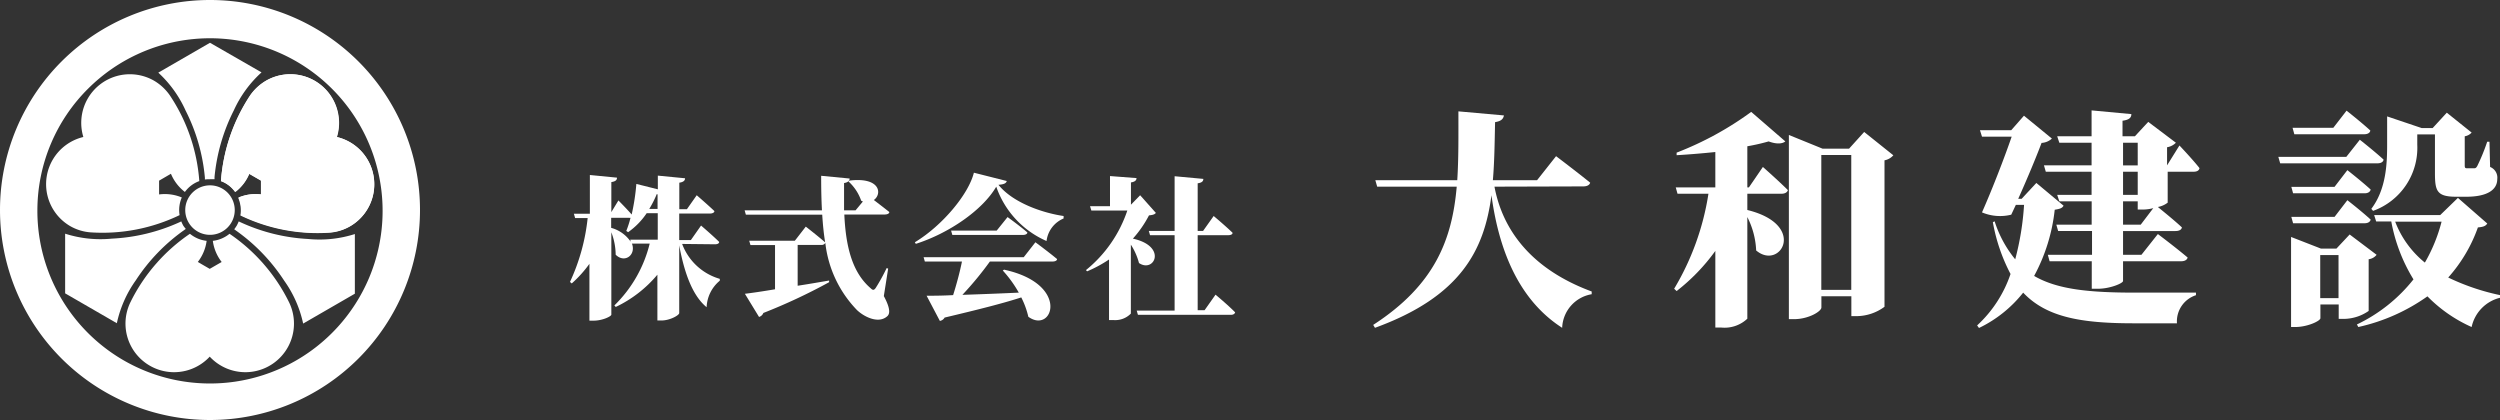 <svg xmlns="http://www.w3.org/2000/svg" viewBox="0 0 282.86 47.52"><rect x="0" y="0" width="282.86" height="47.52" fill="#333333" stroke="none"/><defs><style>.cls-1{fill:#fff;}</style></defs><g id="レイヤー_2" data-name="レイヤー 2"><g id="TOP"><g id="ヘッダー"><path class="cls-1" d="M0,23.76A23.76,23.76,0,1,1,23.76,47.52,23.76,23.76,0,0,1,0,23.76m4.23,0A19.53,19.53,0,1,0,10,10,19.44,19.44,0,0,0,4.23,23.76"/><path class="cls-1" d="M38.09,15.5A5.49,5.49,0,0,1,39.6,25.61a5.41,5.41,0,0,1-2.33.72A20.07,20.07,0,0,1,27.2,24.38a3.55,3.55,0,0,0-.25-2A4.86,4.86,0,0,1,29.52,22V20.44l-1.35-.78a5,5,0,0,1-1.58,2.06A3.43,3.43,0,0,0,25,20.49a20.18,20.18,0,0,1,3.34-9.71,5.68,5.68,0,0,1,1.79-1.65,5.5,5.5,0,0,1,8,6.37Z"/><path class="cls-1" d="M26.56,23.77a2.8,2.8,0,1,1-2.8-2.8A2.8,2.8,0,0,1,26.56,23.77Z"/><path class="cls-1" d="M9.43,15.5a5.5,5.5,0,0,1,8-6.37,5.65,5.65,0,0,1,1.78,1.65,20.08,20.08,0,0,1,3.34,9.71,3.45,3.45,0,0,0-1.63,1.23,5,5,0,0,1-1.58-2.06L18,20.44V22a5,5,0,0,1,2.57.34,3.55,3.55,0,0,0-.25,2,20.09,20.09,0,0,1-10.07,1.95,5.41,5.41,0,0,1-2.33-.72A5.49,5.49,0,0,1,9.43,15.5Z"/><path class="cls-1" d="M38.09,15.5a5.5,5.5,0,0,0-8-6.37,5.68,5.68,0,0,0-1.79,1.65A20.18,20.18,0,0,0,25,20.49a3.43,3.43,0,0,1,1.64,1.23,5,5,0,0,0,1.58-2.06l1.35.78V22a5,5,0,0,0-2.57.34,3.55,3.55,0,0,1,.25,2,20.07,20.07,0,0,0,10.07,1.95,5.41,5.41,0,0,0,2.33-.72A5.49,5.49,0,0,0,38.09,15.5Z"/><path class="cls-1" d="M23.76,40.32a5.5,5.5,0,0,1-9-6.13,20.07,20.07,0,0,1,6.73-7.74,3.59,3.59,0,0,0,1.89.8,4.94,4.94,0,0,1-1,2.39l1.35.78,1.35-.78a4.94,4.94,0,0,1-1-2.39,3.63,3.63,0,0,0,1.89-.8,20.07,20.07,0,0,1,6.73,7.74,5.5,5.5,0,0,1-9,6.13Z"/><path class="cls-1" d="M23.76,20.28a4.24,4.24,0,0,1,.51,0,1.79,1.79,0,0,0,0-.23,21.09,21.09,0,0,1,2.19-7.57,13.12,13.12,0,0,1,3.13-4.29L23.76,4.84,17.91,8.22A13.12,13.12,0,0,1,21,12.51a20.87,20.87,0,0,1,2.18,7.57,1.79,1.79,0,0,1,0,.23A4.41,4.41,0,0,1,23.76,20.28Z"/><path class="cls-1" d="M20.73,25.52a5,5,0,0,1-.22-.47l-.21.1A20.9,20.9,0,0,1,12.65,27a13.13,13.13,0,0,1-5.28-.56v6.75l5.85,3.38a13.08,13.08,0,0,1,2.15-4.86,20.9,20.9,0,0,1,5.46-5.67l.19-.14A4.43,4.43,0,0,1,20.73,25.52Z"/><path class="cls-1" d="M26.79,25.52a4.43,4.43,0,0,1-.29.42l.19.14a20.9,20.9,0,0,1,5.46,5.67,13.08,13.08,0,0,1,2.15,4.86l5.85-3.38V26.48a13.13,13.13,0,0,1-5.28.56,20.9,20.9,0,0,1-7.65-1.89l-.21-.1A5,5,0,0,1,26.79,25.52Z"/><path class="cls-1" d="M77.18,27.6a6.46,6.46,0,0,0,4.26,3.95v.21a4.1,4.1,0,0,0-1.49,3c-1.69-1.38-2.57-4.14-3.1-7v7.66c0,.25-1.06.84-2,.84h-.47V31.08a13.94,13.94,0,0,1-4.71,3.65l-.16-.17a14.64,14.64,0,0,0,4-7H71.5c.49,1.26-.8,2.28-1.84,1.26a7.26,7.26,0,0,0-.49-2.54V35.6c0,.19-1,.68-2,.68h-.48V29.85a13.33,13.33,0,0,1-2,2.22l-.2-.17a22.7,22.7,0,0,0,2-7.23H65.07l-.14-.49h1.81V19.8l3.07.3c0,.26-.15.43-.64.5V24l.8-1.32s.91.91,1.5,1.59A24.53,24.53,0,0,0,72,20.81l2.43.61V19.87l3.08.3c0,.24-.16.43-.65.5v3h.86l1.11-1.58s1.25,1.08,2,1.79c0,.19-.25.28-.49.28H76.85v3h1.32l1.15-1.64s1.31,1.12,2.05,1.85c0,.19-.22.27-.48.27Zm-5.87-.48h3.11v-3H73.17a8.28,8.28,0,0,1-2.1,2.15l-.21-.14a11.37,11.37,0,0,0,.48-1.49.55.55,0,0,1-.19,0h-2v1.14a3.91,3.91,0,0,1,2.21,1.57Zm3-5.16a12,12,0,0,1-.85,1.68h.94V22Z"/><path class="cls-1" d="M100,33.5c.66,1.23.76,1.94.4,2.27-1,.92-2.66.06-3.44-.69a13,13,0,0,1-3.58-7.6.47.47,0,0,1-.47.23H90.25v4.62c1.13-.17,2.33-.38,3.56-.59l0,.19a64.33,64.33,0,0,1-7.44,3.48.75.75,0,0,1-.49.45l-1.6-2.62c.75-.09,2-.27,3.41-.51v-5H84.91l-.14-.49h5.16l1.24-1.6s1.35,1.05,2.19,1.78c-.16-1-.26-2-.33-3.13H84.39l-.14-.49H93c-.07-1.25-.09-2.57-.09-3.91l3.22.31c0,.23-.17.44-.63.51,0,1,0,2.08,0,3.09H96.8l.83-1-.19-.09A5.29,5.29,0,0,0,96,20.53l.12-.1c3.51-.42,3.7,1.53,2.75,2.2.52.4,1.23.94,1.75,1.36,0,.19-.26.28-.52.28H95.53c.16,3.46.82,6.51,3,8.36.22.22.36.22.55-.05a21.43,21.43,0,0,0,1.24-2.25l.17.06Z"/><path class="cls-1" d="M113.91,20.48c-.07.26-.31.38-.94.43,1.6,2,4.92,3.17,7.37,3.53v.28a3.17,3.17,0,0,0-1.93,2.55,10.42,10.42,0,0,1-5.69-6.15c-1.56,2.68-5.4,5.29-9.1,6.47l-.11-.18c3.1-1.87,6.07-5.42,6.68-7.87Zm3.24,6.93s1.53,1.13,2.45,1.9c0,.19-.25.28-.51.28H112a38,38,0,0,1-3.11,3.77c1.85-.06,4-.14,6.38-.25a13.46,13.46,0,0,0-1.81-2.5l.14-.1c7.55,1.63,5.51,7.33,2.75,5.33a9.51,9.51,0,0,0-.8-2.19c-1.93.63-4.62,1.32-8.67,2.28a.77.77,0,0,1-.54.38l-1.5-2.85c.72,0,1.74,0,3-.07.37-1.16.77-2.64,1-3.8h-4.2l-.14-.49h11.33ZM114,24.56s1.39,1,2.24,1.74c0,.19-.25.28-.49.28h-8l-.14-.49h5.16Z"/><path class="cls-1" d="M130.78,24.09c-.15.18-.34.23-.78.28A12.72,12.72,0,0,1,128.18,27c3.94.87,2.41,3.93.69,2.76a7.2,7.2,0,0,0-.92-2.08v7.8a2.47,2.47,0,0,1-2,.73h-.47V29.36A14.51,14.51,0,0,1,123,30.7l-.13-.14a14.65,14.65,0,0,0,4.68-6.74h-4.07l-.15-.49h2.26V19.92l3,.23c0,.24-.16.42-.63.49v2.52L129,22.09Zm6.75,9.25s1.42,1.18,2.22,2c-.05.19-.24.28-.48.28H128.75l-.14-.48h4.29V26.61h-2.78l-.14-.48h2.92V19.94l3.25.3c0,.26-.15.43-.64.5v5.39h.61l1.2-1.69s1.35,1.13,2.14,1.9c0,.19-.23.27-.49.27h-3.46V35.1h.78Z"/><path class="cls-1" d="M169.09,21.12c.89,4.74,4,9.27,11,11.86l0,.31a4,4,0,0,0-3.34,3.8c-5.44-3.49-7.3-9.84-8-15-.82,6.24-3.49,11.47-13.18,15l-.2-.33c7-4.53,8.93-9.69,9.45-15.64h-9l-.21-.73h9.27c.16-2.46.13-5.05.13-7.79l5.15.46c-.08.42-.33.65-1,.76-.05,2.27-.07,4.48-.25,6.57h5l2.15-2.72s2.41,1.82,3.86,3c-.08.29-.39.42-.78.42Z"/><path class="cls-1" d="M199.46,18.89s1.79,1.58,2.83,2.62c-.08.28-.37.41-.73.41H197.7v1.84c6.84,1.68,3.73,6.89,1,4.58a9.16,9.16,0,0,0-1-3.78v11.5a3.76,3.76,0,0,1-2.95,1h-.67V28.39a22.12,22.12,0,0,1-4.38,4.54l-.28-.26a29.77,29.77,0,0,0,3.88-10.75h-3.5l-.2-.72h4.48v-4c-1.45.15-3,.28-4.38.36l0-.29a36.57,36.57,0,0,0,8.44-4.61L202,16c-.34.28-1,.33-1.89,0a22.9,22.9,0,0,1-2.41.55V21.2h.18Zm14.76-1.32a1.77,1.77,0,0,1-1,.57V34.71a5.38,5.38,0,0,1-3.16,1.06h-.59V33.52h-3.39v1.27c0,.44-1.45,1.32-3.09,1.32h-.59V15.27l3.81,1.55h3l1.71-1.89ZM209.46,32.8V17.54h-3.39V32.8Z"/><path class="cls-1" d="M233.48,23.27c-.15.28-.39.36-1,.46a20.34,20.34,0,0,1-2.33,7.49c2.65,1.55,6.3,1.89,11.48,1.89,1.47,0,5.07,0,6.83,0v.29a3.11,3.11,0,0,0-2.15,3.18h-4.89c-6,0-9.89-.7-12.51-3.47a14.24,14.24,0,0,1-5,4l-.21-.29A14,14,0,0,0,227.48,31a20.09,20.09,0,0,1-2-5.86l.2-.1a13,13,0,0,0,2.33,4.3,31.44,31.44,0,0,0,1-6.16h-.93l-.52,1.11a5.25,5.25,0,0,1-3.31-.26c1.19-2.69,2.54-6.19,3.36-8.57h-3.36l-.23-.73h3.54L229,13.09l3.16,2.59a1.88,1.88,0,0,1-1.17.49c-.59,1.58-1.65,4.12-2.64,6.32h.39l1.66-1.79Zm13.11-6.81s1.5,1.58,2.27,2.56c-.05.29-.31.41-.67.41h-2.93v3.5a2.57,2.57,0,0,1-1.11.49c.57.47,1.89,1.53,2.72,2.31-.05.28-.34.41-.73.41h-5.93v2.69h2.08l1.86-2.35s2.1,1.58,3.37,2.66c-.08.29-.36.42-.75.42h-6.56v2.23c0,.26-1.47.88-2.84.88h-.7V29.56H231.9l-.2-.73h5V26.14h-3.83l-.21-.72h4V22.78H233l-.24-.73h3.89V19.43h-5.18l-.21-.72h5.39V16.15H233l-.24-.73h3.89V12.49l4.5.42c0,.39-.23.65-1,.75v1.76h1.4l1.51-1.63,3.13,2.36a1.81,1.81,0,0,1-1,.51v2.05Zm-6.38,2.25h1.66V16.15h-1.66Zm1.66.72h-1.66v2.62h1.66Zm1.76,4.12a4.71,4.71,0,0,1-1.19.16h-.57v-.93h-1.66v2.64h2Z"/><path class="cls-1" d="M267,15.81s1.68,1.32,2.69,2.25c-.05.29-.34.42-.7.42h-11l-.21-.73h7.69ZM268,35.18a5,5,0,0,1-2.8.9h-.59V34.45h-2.07V36c0,.31-1.46,1-2.85,1h-.47V26.81l3.39,1.32h1.74l1.5-1.6,3.05,2.3a1.36,1.36,0,0,1-.9.5Zm-2.41-15.93s1.66,1.3,2.64,2.2c-.08.29-.34.42-.7.42h-8.08l-.2-.73h4.89Zm0,3.4s1.66,1.29,2.64,2.2c-.08.28-.34.41-.7.41h-8.08l-.2-.72h4.89Zm-6-7.46-.2-.73H264l1.5-1.94s1.68,1.32,2.69,2.25c-.05.29-.34.42-.7.42Zm5,18.54V28.86h-2.07v4.87Zm16.83-8.44c-.18.28-.44.39-1.06.44A17,17,0,0,1,277,31.4a25.61,25.61,0,0,0,5.91,2l0,.28A4.34,4.34,0,0,0,279.65,37a16.24,16.24,0,0,1-5-3.47A21.52,21.52,0,0,1,266.83,37l-.16-.29a18.05,18.05,0,0,0,6.4-5.1,19,19,0,0,1-2.51-6.55h-1.71l-.23-.73h7.48l2-1.94ZM268.3,23.63c1.69-2.23,1.79-5.13,1.79-7.25V13.17L274,14.49h1.24l1.6-1.74L279.65,15a1.34,1.34,0,0,1-.78.42v3.29c0,.28.05.33.28.33h.73c.18,0,.26,0,.41-.26a22.13,22.13,0,0,0,1.12-2.74h.26l.07,2.85a1.3,1.3,0,0,1,.81,1.37c0,1.24-1.17,2-3.5,2h-1.14c-2.2,0-2.41-.65-2.41-2.7V15.21h-2v1.17a7.58,7.58,0,0,1-5,7.48Zm2.7,1.45a11,11,0,0,0,3.36,4.63,18.33,18.33,0,0,0,1.89-4.63Z"/></g></g></g></svg>